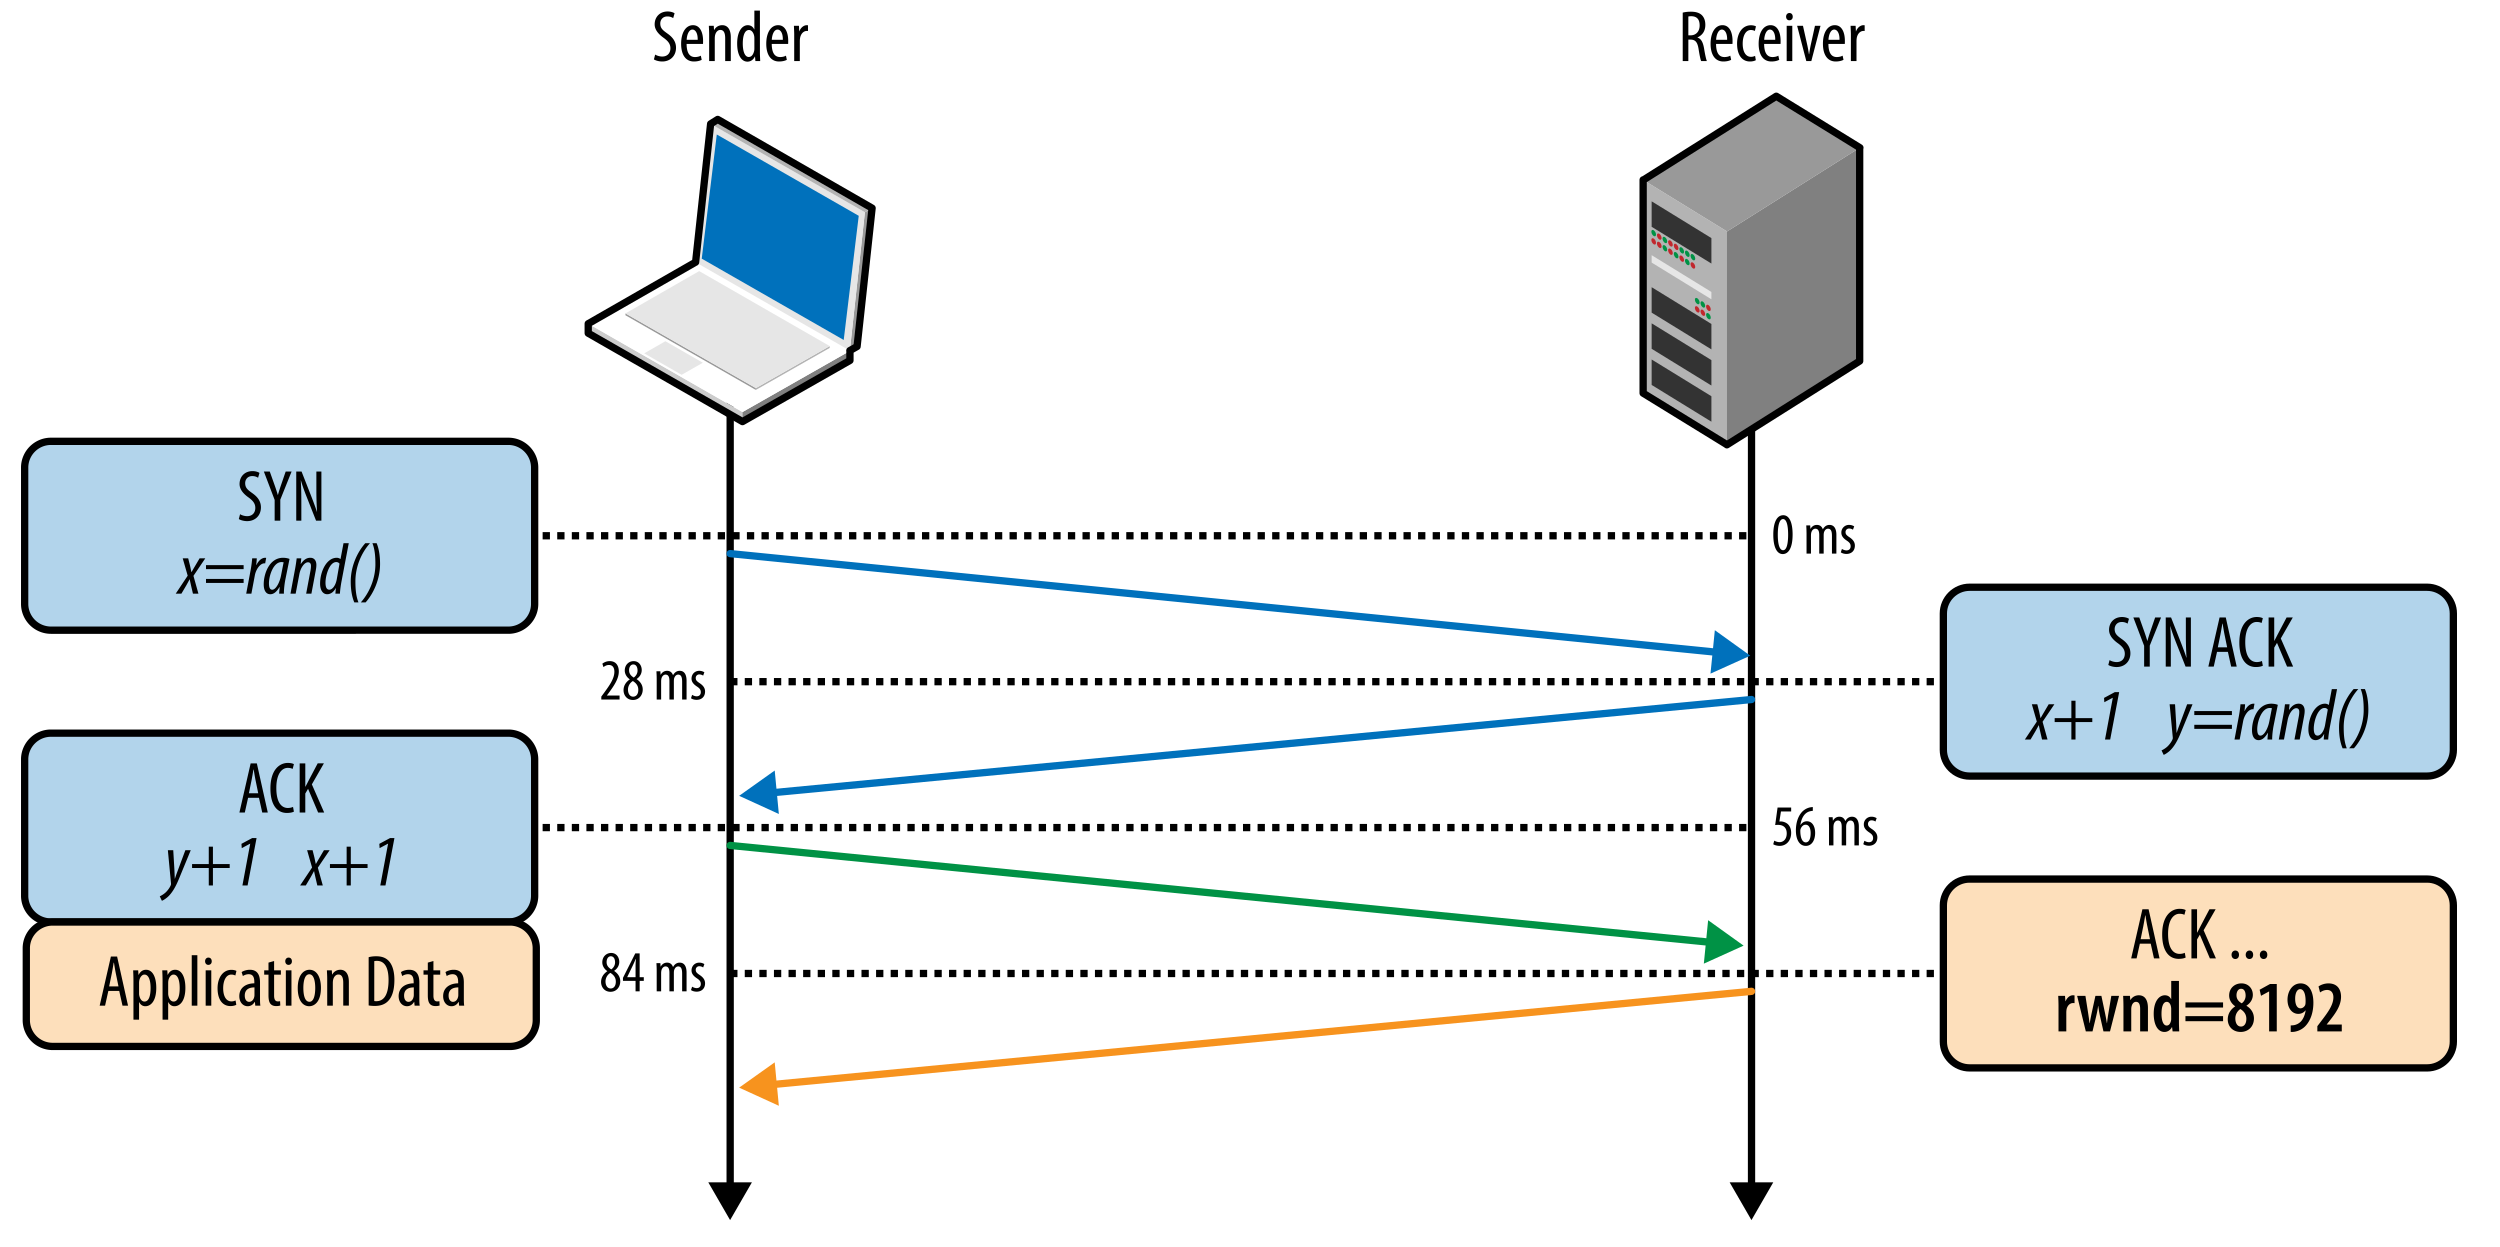 <svg xmlns="http://www.w3.org/2000/svg" viewBox="0 0 342.68 170.938"><path fill="none" stroke="#000" d="M100.086 43.499v119.439" stroke-linecap="round" stroke-linejoin="round"/><path d="M97.085 162.062l2.991 5.181 2.992-5.181z"/><path fill="none" stroke="#000" d="M240.085 43.499v119.439" stroke-linecap="round" stroke-linejoin="round"/><path d="M237.084 162.062l2.992 5.181 2.991-5.181z"/><path fill="#ccc" d="M101.774 56.478v1.309L80.629 45.674v-1.307z"/><path fill="gray" d="M101.774 56.478l14.73-8.379v1.309l-14.73 8.381z"/><path fill="#fff" d="M80.629 44.369l14.709-8.43 21.166 12.16-14.73 8.379z"/><path fill="#999" d="M118.553 29.092l.988-.563-2.06 18.966-.99.563zm-14.949 24.103v.254L85.731 43.212v-.253z"/><path fill="#b3b3b3" d="M103.604 53.195l10.123-5.759v.254l-10.123 5.761z"/><path fill="#e6e6e6" d="M85.731 42.96l10.107-5.8 17.889 10.276-10.123 5.759zm2.57 5.477l2.903-1.666 5.134 2.95-2.906 1.654zm30.252-19.345l-2.062 18.965-21.145-12.113 2.061-18.964z"/><path fill="#0071bc" d="M115.649 46.602L96.19 35.455l2.061-17.02 19.458 11.146-2.06 17.021z"/><path fill="#b3b3b3" d="M97.407 16.981l.971-.611 21.163 12.159-.988.563z"/><path fill="none" stroke="#000" d="M117.481 47.495l2.06-18.966L98.378 16.37l-.969.61h-.002l-2.061 18.963-.008-.004-14.707 8.429-.002-.001v1.307l21.145 12.113v.002l14.73-8.381v-1.309l-.013-.042v.001z" stroke-linecap="round" stroke-linejoin="round"/><path fill="#b3b3b3" d="M236.714 31.718v29.233l-11.485-7.059V24.653z"/><path fill="#333" d="M234.585 32.636v3.49l-8.19-5.037v-3.492zm0 11.769v3.487l-8.19-5.038v-3.488z"/><path fill="#e6e6e6" d="M234.585 40.019v1.007l-8.19-5.035v-1.013z"/><path fill="#333" d="M234.585 49.36v3.487l-8.19-5.035v-3.491zm0 4.953v3.49l-8.19-5.038v-3.489z"/><path fill="gray" d="M236.708 31.735l18.203-11.482v29.236l-18.203 11.482z"/><path fill="#999" d="M225.255 24.671l18.224-11.482 11.461 7.06-18.205 11.482z"/><path fill="#009245" d="M226.671 31.567c.18.105.318.365.318.582 0 .211-.141.303-.318.191a.744.744 0 0 1-.312-.582c-.001-.216.14-.298.312-.191"/><path fill="#c1272d" d="M227.44 32.042c.178.107.316.369.316.586 0 .211-.146.299-.318.191-.176-.105-.316-.367-.316-.582 0-.216.143-.304.318-.195"/><path fill="#009245" d="M228.208 32.507a.76.76 0 0 1 .316.582c0 .217-.145.303-.318.195-.178-.107-.316-.373-.316-.588 0-.211.14-.297.318-.189"/><path fill="#c1272d" d="M228.974 32.979c.176.107.314.367.314.584-.002.211-.143.299-.32.189-.172-.105-.314-.369-.314-.582-.001-.214.144-.302.32-.191m.775.475a.74.74 0 0 1 .316.584c0 .215-.141.303-.318.191a.755.755 0 0 1-.312-.582c0-.212.14-.3.314-.193"/><path fill="#009245" d="M230.517 33.933c.178.106.316.367.316.582 0 .215-.141.301-.318.193-.174-.105-.316-.367-.316-.584-.001-.213.142-.303.318-.191m.767.461a.75.75 0 0 1 .314.584c0 .219-.143.303-.314.193-.178-.107-.318-.369-.318-.584 0-.213.142-.301.318-.193m.768.474c.172.105.312.365.312.582s-.141.299-.318.191a.742.742 0 0 1-.312-.582c-.001-.216.142-.304.318-.191"/><path fill="#c1272d" d="M226.671 32.702c.18.105.318.369.318.584 0 .213-.141.297-.318.193a.746.746 0 0 1-.312-.586c-.001-.214.14-.298.312-.191m.769.475c.178.109.316.369.316.586 0 .213-.146.303-.318.193-.176-.109-.316-.373-.316-.586 0-.215.143-.299.318-.193"/><path fill="#009245" d="M228.208 33.642c.172.103.316.373.316.582 0 .217-.145.303-.318.197-.178-.109-.316-.371-.316-.588 0-.213.14-.299.318-.191"/><path fill="#c1272d" d="M228.974 34.114c.176.105.314.367.314.584-.002.211-.143.299-.32.193a.774.774 0 0 1-.314-.584c-.001-.216.144-.304.32-.193"/><path fill="#009245" d="M229.749 34.589a.742.742 0 0 1 .316.582c0 .217-.141.305-.318.197-.172-.107-.312-.371-.312-.584 0-.215.14-.303.314-.195"/><path fill="#c1272d" d="M230.517 35.063c.178.107.316.375.316.586 0 .217-.141.301-.318.195a.757.757 0 0 1-.316-.584c-.001-.214.142-.302.318-.197"/><path fill="#009245" d="M231.284 35.528a.763.763 0 0 1 .314.586c0 .217-.143.303-.314.191-.178-.104-.318-.367-.318-.582 0-.214.142-.302.318-.195"/><path fill="#c1272d" d="M232.052 35.999c.172.111.312.369.312.586s-.141.299-.318.195a.757.757 0 0 1-.312-.584c-.001-.218.142-.3.318-.197"/><path fill="#009245" d="M232.644 40.882c.178.107.32.367.32.586 0 .211-.145.299-.32.193a.762.762 0 0 1-.316-.586c-.001-.215.14-.301.316-.193m.769.463a.763.763 0 0 1 .312.586c0 .215-.141.299-.312.193a.742.742 0 0 1-.318-.584c0-.215.14-.299.318-.195"/><path fill="#c1272d" d="M234.177 41.817c.176.107.316.367.316.584 0 .211-.141.303-.318.193a.744.744 0 0 1-.314-.584c-.001-.214.142-.304.316-.193m-1.533.202c.178.105.32.367.32.586 0 .213-.145.299-.32.188-.178-.104-.316-.369-.316-.582-.001-.214.14-.304.316-.192m.769.462a.772.772 0 0 1 .312.582c0 .217-.141.305-.312.193-.18-.105-.318-.369-.318-.582 0-.216.14-.3.318-.193"/><path fill="#009245" d="M234.177 42.954c.176.103.316.365.316.582 0 .215-.141.303-.318.191a.731.731 0 0 1-.314-.582c-.001-.212.142-.3.316-.191"/><path fill="none" stroke="#000" d="M254.94 20.249l-11.462-7.06-18.223 11.482-.026-.018v29.239l11.479 7.059v.02l18.201-11.482v-29.22z" stroke-linecap="round" stroke-linejoin="round"/><path fill="none" stroke="#000" d="M66.38 73.438h173.705m-139.999 20H276.88m-176.794 40h193.627" stroke-dasharray="1 1"/><path fill="#b2d4eb" fill-rule="evenodd" d="M73.286 82.781c0 1.979-1.62 3.6-3.6 3.6H6.98a3.61 3.61 0 0 1-3.6-3.6V64.094c0-1.979 1.62-3.6 3.6-3.6h62.706c1.98 0 3.6 1.62 3.6 3.6v18.687z" clip-rule="evenodd"/><path fill="none" stroke="#000" d="M73.286 82.781c0 1.979-1.62 3.6-3.6 3.6H6.98a3.61 3.61 0 0 1-3.6-3.6V64.094c0-1.979 1.62-3.6 3.6-3.6h62.706c1.98 0 3.6 1.62 3.6 3.6v18.687z" stroke-linecap="round" stroke-linejoin="round"/><path fill="#b2d4eb" fill-rule="evenodd" d="M336.286 102.781c0 1.979-1.621 3.6-3.601 3.6h-62.706c-1.979 0-3.6-1.62-3.6-3.6V84.094c0-1.979 1.62-3.6 3.6-3.6h62.706c1.98 0 3.601 1.62 3.601 3.6v18.687z" clip-rule="evenodd"/><path fill="none" stroke="#000" d="M336.286 102.781c0 1.979-1.621 3.6-3.601 3.6h-62.706c-1.979 0-3.6-1.62-3.6-3.6V84.094c0-1.979 1.62-3.6 3.6-3.6h62.706c1.98 0 3.601 1.62 3.601 3.6v18.687z" stroke-linecap="round" stroke-linejoin="round"/><path fill="#fddfbb" fill-rule="evenodd" d="M336.286 142.78c0 1.98-1.62 3.6-3.6 3.6h-62.707c-1.979 0-3.6-1.62-3.6-3.6v-18.686c0-1.98 1.62-3.6 3.6-3.6h62.707c1.979 0 3.6 1.62 3.6 3.6v18.686z" clip-rule="evenodd"/><path fill="none" stroke="#000" d="M336.286 142.78c0 1.98-1.62 3.6-3.6 3.6h-62.707c-1.979 0-3.6-1.62-3.6-3.6v-18.686c0-1.98 1.62-3.6 3.6-3.6h62.707c1.979 0 3.6 1.62 3.6 3.6v18.686z" stroke-linecap="round" stroke-linejoin="round"/><path fill="none" stroke="#000" d="M66.38 113.438h173.705" stroke-dasharray="1 1"/><path fill="#b2d4eb" fill-rule="evenodd" d="M73.286 122.781c0 1.979-1.62 3.6-3.6 3.6H6.98a3.61 3.61 0 0 1-3.6-3.6v-18.687c0-1.979 1.62-3.6 3.6-3.6h62.706c1.98 0 3.6 1.62 3.6 3.6v18.687z" clip-rule="evenodd"/><path fill="none" stroke="#000" d="M73.286 122.781c0 1.979-1.62 3.6-3.6 3.6H6.98a3.61 3.61 0 0 1-3.6-3.6v-18.687c0-1.979 1.62-3.6 3.6-3.6h62.706c1.98 0 3.6 1.62 3.6 3.6v18.687z" stroke-linecap="round" stroke-linejoin="round"/><path fill="#fddfbb" fill-rule="evenodd" d="M73.51 139.837c0 1.98-1.62 3.6-3.6 3.6H7.205a3.61 3.61 0 0 1-3.6-3.6v-9.857c0-1.98 1.62-3.6 3.6-3.6H69.91c1.98 0 3.6 1.62 3.6 3.6v9.857z" clip-rule="evenodd"/><path fill="none" stroke="#000" d="M73.51 139.837c0 1.98-1.62 3.6-3.6 3.6H7.205a3.61 3.61 0 0 1-3.6-3.6v-9.857c0-1.98 1.62-3.6 3.6-3.6H69.91c1.98 0 3.6 1.62 3.6 3.6v9.857z" stroke-linecap="round" stroke-linejoin="round"/><path d="M245.716 73.277c0 1.895-.6 2.67-1.351 2.67-.808 0-1.296-.959-1.296-2.654 0-1.751.521-2.67 1.367-2.67.84 0 1.28.999 1.28 2.654zm-2.03.008c0 1.256.216 2.135.728 2.135.488 0 .688-.888.688-2.135 0-1.215-.199-2.135-.695-2.135s-.721.888-.721 2.135zm3.936-.271c0-.456-.024-.688-.032-1h.536l.031.48h.016c.168-.312.465-.544.872-.544.36 0 .663.176.808.592h.016c.104-.192.24-.344.385-.44a.93.93 0 0 1 .535-.151c.52 0 .928.384.928 1.367v2.566h-.607v-2.423c0-.504-.072-.991-.545-.991-.256 0-.479.216-.566.575a2.243 2.243 0 0 0-.024.353v2.486h-.608V73.35c0-.433-.08-.88-.535-.88-.248 0-.504.216-.576.624a2.213 2.213 0 0 0-.023.335v2.455h-.607v-2.87zm4.856 2.23c.137.088.376.2.624.2.352 0 .567-.216.567-.56 0-.296-.104-.496-.496-.76-.504-.328-.775-.656-.775-1.104a1.04 1.04 0 0 1 1.063-1.071c.304 0 .536.104.696.199l-.168.464a.913.913 0 0 0-.512-.168.474.474 0 0 0-.504.488c0 .264.096.407.479.672.448.287.8.64.8 1.175 0 .775-.527 1.151-1.16 1.151-.287 0-.6-.088-.768-.224l.154-.462zM82.422 95.884v-.399l.44-.6c.615-.855 1.351-1.831 1.351-2.807 0-.576-.256-.928-.744-.928-.376 0-.616.2-.751.288l-.152-.464a1.624 1.624 0 0 1 1.015-.352c.864 0 1.24.64 1.24 1.423 0 .976-.64 1.919-1.279 2.799l-.352.479v.016h1.735v.544h-2.503zm3.049-1.272c0-.728.432-1.191.855-1.487l-.008-.016c-.432-.296-.68-.752-.68-1.191 0-.8.568-1.295 1.215-1.295.744 0 1.111.623 1.111 1.223 0 .456-.216.896-.695 1.224v.024c.479.319.832.791.832 1.415 0 .808-.536 1.438-1.335 1.438-.864 0-1.295-.687-1.295-1.335zm2.022-.063c0-.6-.344-.936-.743-1.199a1.386 1.386 0 0 0-.672 1.159c0 .583.264.983.711.983.384 0 .704-.296.704-.943zm-1.263-2.671c0 .527.32.792.64.999.312-.224.52-.567.52-.959 0-.504-.208-.84-.584-.84-.344 0-.576.328-.576.8zm3.784 1.136c0-.456-.024-.688-.032-1h.536l.032.48h.016c.168-.312.464-.544.872-.544.36 0 .664.176.808.592h.016c.104-.192.24-.344.384-.44a.932.932 0 0 1 .536-.151c.52 0 .927.384.927 1.367v2.566h-.607v-2.423c0-.504-.072-.991-.544-.991-.256 0-.479.216-.567.575a2.37 2.37 0 0 0-.024.353v2.486h-.608V93.35c0-.433-.08-.88-.536-.88-.248 0-.504.216-.576.624a2.209 2.209 0 0 0-.024.335v2.455h-.608v-2.87zm4.856 2.23c.136.088.376.2.624.2.352 0 .567-.216.567-.56 0-.296-.104-.496-.496-.76-.504-.328-.775-.656-.775-1.104 0-.624.463-1.071 1.063-1.071.304 0 .536.104.696.199l-.168.464a.91.91 0 0 0-.512-.168.474.474 0 0 0-.503.488c0 .264.096.407.479.672.448.287.8.64.8 1.175 0 .775-.528 1.151-1.16 1.151-.288 0-.6-.088-.768-.224l.153-.462zm-12.479 39.368c0-.728.432-1.191.855-1.487l-.008-.016c-.432-.296-.68-.752-.68-1.191 0-.8.568-1.295 1.215-1.295.744 0 1.111.623 1.111 1.223 0 .456-.216.896-.695 1.224v.024c.479.319.832.791.832 1.415 0 .808-.536 1.438-1.335 1.438-.864 0-1.295-.687-1.295-1.335zm2.022-.063c0-.6-.344-.936-.743-1.199a1.386 1.386 0 0 0-.672 1.159c0 .583.264.983.711.983.384 0 .704-.296.704-.943zm-1.263-2.671c0 .527.32.792.64.999.312-.224.52-.567.52-.959 0-.504-.208-.84-.584-.84-.344 0-.576.328-.576.8zm3.968 4.006v-1.432h-1.727v-.415l1.687-3.351h.6v3.263h.568v.503h-.568v1.432h-.56zm0-1.935v-1.472c0-.359.024-.68.048-1.023h-.032c-.176.416-.288.664-.44.983l-.72 1.495v.017h1.144zm2.896-.935c0-.456-.024-.688-.032-1h.536l.032.48h.016c.168-.312.464-.544.872-.544.36 0 .664.176.808.592h.016c.104-.192.24-.344.384-.44a.932.932 0 0 1 .536-.151c.52 0 .927.384.927 1.367v2.566h-.607v-2.423c0-.504-.072-.991-.544-.991-.256 0-.479.216-.567.575a2.37 2.37 0 0 0-.024.353v2.486h-.608v-2.534c0-.433-.08-.88-.536-.88-.248 0-.504.216-.576.624a2.209 2.209 0 0 0-.024.335v2.455h-.608v-2.87zm4.856 2.23c.136.088.376.2.624.2.352 0 .567-.216.567-.56 0-.296-.104-.496-.496-.76-.504-.328-.775-.656-.775-1.104 0-.624.463-1.071 1.063-1.071.304 0 .536.104.696.199l-.168.464a.91.91 0 0 0-.512-.168.474.474 0 0 0-.503.488c0 .264.096.407.479.672.448.287.8.64.8 1.175 0 .775-.528 1.151-1.16 1.151-.288 0-.6-.088-.768-.224l.153-.462zM32.907 70.483c.23.15.63.27.97.27.699 0 1.119-.459 1.119-1.139 0-.62-.36-1-.89-1.399-.53-.37-1.269-.999-1.269-1.869 0-1.02.709-1.769 1.779-1.769.42 0 .79.13.95.249l-.19.66a1.41 1.41 0 0 0-.8-.229c-.66 0-.969.499-.969.959 0 .67.35.93.989 1.39.81.569 1.169 1.189 1.169 1.938 0 1.159-.819 1.889-1.889 1.889-.46 0-.95-.149-1.14-.289l.171-.661zm4.74.89v-2.849l-1.479-3.888h.81l.6 1.689c.17.47.35.999.5 1.519h.02c.14-.52.31-1.029.49-1.549l.57-1.659h.81l-1.549 3.858v2.878h-.772zm2.96 0v-6.736h.729l1.239 3.158c.28.72.63 1.619.86 2.349h.02c-.06-1.06-.09-1.929-.09-3.098v-2.409h.689v6.736h-.729l-1.279-3.238c-.27-.68-.56-1.449-.8-2.289h-.02c.06.899.08 1.76.08 3.198v2.329h-.699zm-14.81 5.163l.26 1.039c.07.33.12.6.18.84h.02c.17-.3.32-.561.47-.81l.629-1.069h.78l-1.619 2.398.68 2.438h-.75l-.25-1.069c-.06-.28-.12-.51-.19-.89h-.02c-.15.28-.29.54-.47.859l-.65 1.1h-.779l1.639-2.459-.68-2.378h.75zm2.44 1.478v-.55h5.157v.55h-5.157zm0 1.89v-.55h5.157v.55h-5.157zm5.511 1.469l.61-3.248c.12-.649.18-1.229.21-1.589h.629c-.01.26-.03.52-.08.909h.03c.3-.6.72-.989 1.209-.989.05 0 .09.01.13.01l-.14.76c-.02 0-.06-.01-.09-.01-.64 0-1.179.899-1.319 1.618l-.479 2.539h-.71zm4.519 0c.01-.27.04-.54.07-.92h-.02c-.479.82-.91 1-1.269 1-.56 0-.9-.49-.9-1.359 0-1.469.78-3.638 2.649-3.638.34 0 .689.069.889.159l-.56 2.769c-.13.65-.22 1.449-.21 1.989h-.649zm.609-4.298c-.09-.02-.19-.029-.3-.029-1.079 0-1.679 1.769-1.709 2.828-.01.609.11.959.45.959.49 0 1.01-.959 1.2-1.919l.359-1.839zm.941 4.298l.59-3.179c.14-.699.21-1.269.26-1.658h.63l-.08.77h.02c.39-.59.81-.85 1.299-.85.6 0 .83.47.83.979 0 .279-.04.51-.09.789l-.59 3.148h-.72l.59-3.139c.04-.22.07-.419.07-.669 0-.29-.12-.49-.42-.49-.45 0-.989.689-1.169 1.609l-.51 2.688h-.71zm7.988-6.916l-.99 5.217c-.1.53-.2 1.239-.22 1.699h-.62l.06-.76h-.02c-.24.5-.69.84-1.16.84-.609 0-.979-.569-.979-1.449 0-1.649.87-3.548 2.289-3.548.19 0 .39.08.51.18l.41-2.179h.72zm-1.269 2.808a.523.523 0 0 0-.45-.22c-.93 0-1.469 1.828-1.469 2.818 0 .569.13.969.53.969.35 0 .819-.439 1.009-1.398l.38-2.169zm4.179-2.808c-1.199 1.339-1.999 3.258-1.999 5.217 0 1.159.1 2.089.42 2.898h-.57c-.35-.81-.49-1.849-.49-2.849 0-2.108.899-4.037 1.999-5.267h.64zm-1.258 8.115c1.189-1.339 1.999-3.269 1.999-5.227 0-1.16-.09-2.089-.41-2.889h.58c.34.81.47 1.849.47 2.838 0 2.109-.89 4.048-1.979 5.277h-.66zM89.805 7.48c.23.15.63.27.97.27.699 0 1.119-.459 1.119-1.139 0-.62-.36-1-.89-1.399-.529-.37-1.269-.999-1.269-1.869 0-1.02.709-1.769 1.779-1.769.42 0 .79.13.95.249l-.19.66a1.41 1.41 0 0 0-.8-.229c-.66 0-.969.499-.969.959 0 .67.35.93.989 1.39.81.569 1.169 1.189 1.169 1.938 0 1.159-.819 1.889-1.889 1.889-.46 0-.95-.149-1.14-.289l.171-.661zm4.31-1.459c.01 1.479.589 1.799 1.149 1.799.33 0 .609-.08.799-.189l.12.569c-.27.15-.68.229-1.06.229-1.159 0-1.759-.949-1.759-2.429 0-1.568.66-2.548 1.629-2.548.989 0 1.379 1.039 1.379 2.139 0 .18 0 .31-.01.43h-2.247zm1.519-.569c.02-.97-.35-1.399-.72-1.399-.5 0-.759.739-.79 1.399h1.51zm1.571-.67c0-.569-.03-.859-.04-1.249h.67l.04.579h.02c.209-.39.6-.659 1.109-.659.669 0 1.169.499 1.169 1.669V8.37h-.77V5.252c0-.569-.11-1.149-.669-1.149-.32 0-.63.27-.729.789-.02.12-.03.271-.03.431V8.37h-.77V4.782zm6.958-3.328v5.757c0 .33.03.879.04 1.159h-.66l-.05-.609h-.03c-.16.35-.5.689-1.009.689-.82 0-1.41-.89-1.41-2.479 0-1.72.71-2.519 1.459-2.519.35 0 .689.17.879.579h.02V1.454h.761zm-.76 3.918c0-.101 0-.21-.01-.32-.05-.5-.35-.939-.72-.939-.64 0-.859.89-.859 1.859 0 1.02.26 1.839.819 1.839.24 0 .57-.13.74-.83.02-.09.03-.199.03-.319v-1.29zm2.381.649c.01 1.479.589 1.799 1.149 1.799.33 0 .609-.08.799-.189l.12.569c-.27.15-.68.229-1.06.229-1.159 0-1.759-.949-1.759-2.429 0-1.568.66-2.548 1.629-2.548.989 0 1.379 1.039 1.379 2.139 0 .18 0 .31-.01.43h-2.247zm1.519-.569c.02-.97-.35-1.399-.72-1.399-.5 0-.76.739-.79 1.399h1.51zm1.561-.67c0-.41-.03-.89-.04-1.249h.689l.04.759h.02c.16-.459.57-.839 1.02-.839.06 0 .11.01.16.01v.789c-.05-.01-.1-.01-.16-.01-.49 0-.85.45-.93 1.01-.02.13-.03.279-.03.439V8.37h-.77V4.782zm121.79-3.049c.33-.09.729-.13 1.109-.13.67 0 1.169.141 1.519.48.33.34.471.789.471 1.319 0 .859-.4 1.419-1.08 1.729v.021c.5.149.76.629.91 1.509.15.93.289 1.499.379 1.709h-.779c-.1-.2-.229-.84-.359-1.669-.15-.92-.439-1.27-1.1-1.27h-.3V8.37h-.77V1.733zm.77 3.109h.319c.74 0 1.23-.539 1.23-1.349 0-.78-.32-1.26-1.15-1.27-.149 0-.299.01-.399.04v2.579zm3.8 1.179c.01 1.479.59 1.799 1.15 1.799.329 0 .609-.08.799-.189l.12.569c-.271.15-.68.229-1.06.229-1.159 0-1.76-.949-1.76-2.429 0-1.568.66-2.548 1.63-2.548.989 0 1.38 1.039 1.38 2.139 0 .18 0 .31-.011.43h-2.248zm1.519-.569c.02-.97-.35-1.399-.72-1.399-.499 0-.759.739-.79 1.399h1.51zm3.93 2.798c-.17.101-.46.18-.8.18-1.06 0-1.769-.85-1.769-2.448 0-1.39.699-2.519 1.908-2.519.26 0 .54.07.68.149l-.149.63a1.26 1.26 0 0 0-.55-.13c-.77 0-1.119.92-1.119 1.869 0 1.129.43 1.809 1.139 1.809.211 0 .381-.05.561-.13l.099.59zm1.14-2.229c.01 1.479.59 1.799 1.15 1.799.329 0 .609-.08.799-.189l.12.569c-.271.15-.68.229-1.06.229-1.159 0-1.76-.949-1.76-2.429 0-1.568.66-2.548 1.63-2.548.989 0 1.38 1.039 1.38 2.139 0 .18 0 .31-.011.43h-2.248zm1.52-.569c.02-.97-.35-1.399-.72-1.399-.499 0-.759.739-.79 1.399h1.51zm2.4-3.169c.01.3-.18.5-.47.5-.25 0-.439-.2-.439-.5s.2-.499.45-.499c.28 0 .459.199.459.499zm-.83 6.087V3.533h.77V8.37h-.77zm2.231-4.837l.609 2.718c.07.33.15.76.21 1.18h.03c.05-.399.13-.81.199-1.18l.6-2.718h.76l-1.26 4.837h-.689l-1.259-4.837h.8zm3.49 2.488c.01 1.479.589 1.799 1.148 1.799.33 0 .609-.08.8-.189l.12.569c-.27.15-.68.229-1.06.229-1.159 0-1.759-.949-1.759-2.429 0-1.568.659-2.548 1.629-2.548.989 0 1.379 1.039 1.379 2.139 0 .18 0 .31-.01.43h-2.247zm1.519-.569c.021-.97-.351-1.399-.72-1.399-.5 0-.76.739-.789 1.399h1.509zm1.561-.67c0-.41-.031-.89-.041-1.249h.689l.041.759h.02c.16-.459.57-.839 1.02-.839.061 0 .109.01.16.01v.789c-.051-.01-.1-.01-.16-.01-.49 0-.85.45-.93 1.01-.02.13-.029.279-.029.439V8.37h-.77V4.782zm35.459 85.701c.229.15.629.27.969.27.699 0 1.119-.459 1.119-1.139 0-.62-.359-1-.889-1.399-.529-.37-1.27-.999-1.27-1.869 0-1.02.709-1.769 1.779-1.769.42 0 .789.13.949.249l-.189.66a1.41 1.41 0 0 0-.801-.229c-.659 0-.969.499-.969.959 0 .67.35.93.989 1.39.81.569 1.169 1.189 1.169 1.938 0 1.159-.818 1.889-1.889 1.889-.459 0-.949-.149-1.139-.289l.172-.661zm4.738.89v-2.849l-1.479-3.888h.81l.6 1.689c.17.47.35.999.499 1.519h.021c.14-.52.31-1.029.489-1.549l.57-1.659h.81l-1.55 3.858v2.878h-.77zm2.961 0v-6.736h.729l1.239 3.158c.28.72.63 1.619.859 2.349h.021a50.662 50.662 0 0 1-.091-3.098v-2.409h.69v6.736h-.729l-1.279-3.238c-.27-.68-.561-1.449-.8-2.289h-.021c.061.899.08 1.76.08 3.198v2.329h-.698zm7.03-2.019l-.449 2.019h-.74l1.539-6.736h.85l1.5 6.736h-.76l-.45-2.019h-1.49zm1.388-.62l-.35-1.709c-.1-.479-.189-1.039-.27-1.539h-.04c-.079.51-.18 1.089-.27 1.539l-.351 1.709h1.281zm4.891 2.518c-.21.11-.539.18-.959.18-1.32 0-2.26-1.059-2.26-3.348 0-2.658 1.32-3.508 2.379-3.508.41 0 .699.08.84.17l-.17.649c-.16-.07-.33-.14-.68-.14-.72 0-1.559.699-1.559 2.758 0 2.06.76 2.738 1.578 2.738.291 0 .551-.069.71-.149l.121.65zm.791-6.616h.77v3.198h.021c.149-.28.29-.55.42-.81l1.259-2.389h.85l-1.648 2.879 1.689 3.857h-.83l-1.379-3.248-.381.649v2.599h-.77v-6.735zm-31.705 11.9l.26 1.039c.07.33.121.6.181.84h.021c.17-.3.319-.561.469-.81l.63-1.069h.78l-1.619 2.398.68 2.438h-.75l-.25-1.069c-.061-.28-.12-.51-.189-.89h-.021c-.149.28-.29.54-.47.859l-.65 1.1h-.779l1.64-2.459-.68-2.378h.747zm5.239-.481v2.379h2.298v.54h-2.298v2.398h-.569v-2.398h-2.289v-.54h2.289v-2.379h.569zm5.11-.409h-.02l-1.141.609-.039-.59 1.469-.789h.6l-1.229 6.496h-.71l1.07-5.726zm8.53.89l.16 2.708c.02.439.029.72.05 1.199h.021c.129-.42.27-.789.43-1.219l.999-2.688h.739l-1.619 3.928c-.439 1.079-.949 1.979-1.589 2.528-.29.24-.569.42-.749.479l-.291-.609c.211-.1.471-.25.721-.46.299-.25.629-.689.779-1.049.04-.101.05-.17.04-.271l-.431-4.547h.74zm2.64 1.478v-.55h5.156v.55h-5.156zm0 1.89v-.55h5.156v.55h-5.156zm5.51 1.469l.609-3.248c.121-.649.18-1.229.211-1.589h.629c-.01.26-.029.52-.08.909h.03c.3-.6.72-.989 1.21-.989.049 0 .09.01.129.01l-.14.76c-.021 0-.06-.01-.09-.01-.64 0-1.179.899-1.319 1.618l-.479 2.539h-.71zm4.52 0c.01-.27.039-.54.069-.92h-.021c-.479.82-.908 1-1.269 1-.56 0-.899-.49-.899-1.359 0-1.469.779-3.638 2.648-3.638.34 0 .689.069.889.159l-.559 2.769c-.131.65-.221 1.449-.211 1.989h-.647zm.609-4.298a1.385 1.385 0 0 0-.301-.029c-1.078 0-1.678 1.769-1.709 2.828-.01.609.11.959.45.959.489 0 1.01-.959 1.2-1.919l.36-1.839zm.941 4.298l.59-3.179c.14-.699.209-1.269.26-1.658h.629l-.08.77h.021c.39-.59.81-.85 1.3-.85.6 0 .829.47.829.979 0 .279-.04.51-.09.789l-.59 3.148h-.72l.59-3.139c.04-.22.07-.419.07-.669 0-.29-.121-.49-.42-.49-.45 0-.99.689-1.17 1.609l-.51 2.688h-.709zm7.988-6.916l-.989 5.217c-.1.53-.2 1.239-.221 1.699h-.619l.061-.76h-.021c-.239.5-.69.84-1.159.84-.609 0-.98-.569-.98-1.449 0-1.649.87-3.548 2.289-3.548.19 0 .391.08.51.18l.41-2.179h.719zm-1.27 2.808a.521.521 0 0 0-.45-.22c-.93 0-1.469 1.828-1.469 2.818 0 .569.13.969.529.969.35 0 .82-.439 1.01-1.398l.38-2.169zm4.18-2.808c-1.199 1.339-1.999 3.258-1.999 5.217 0 1.159.1 2.089.42 2.898h-.57c-.35-.81-.489-1.849-.489-2.849 0-2.108.899-4.037 1.999-5.267h.639zm-1.259 8.115c1.189-1.339 2-3.269 2-5.227 0-1.16-.09-2.089-.41-2.889h.58c.34.81.469 1.849.469 2.838 0 2.109-.889 4.048-1.979 5.277h-.66zm-28.683 26.782l-.449 2.019h-.74l1.539-6.736h.85l1.5 6.736h-.76l-.449-2.019h-1.491zm1.389-.62l-.35-1.709c-.101-.479-.19-1.039-.271-1.539h-.039c-.08.51-.18 1.089-.27 1.539l-.351 1.709h1.281zm4.89 2.518c-.209.11-.539.18-.959.18-1.319 0-2.259-1.059-2.259-3.348 0-2.658 1.319-3.508 2.379-3.508.409 0 .699.08.839.17l-.17.649c-.16-.07-.33-.14-.68-.14-.719 0-1.559.699-1.559 2.758 0 2.06.76 2.738 1.579 2.738.29 0 .55-.069.71-.149l.12.65zm.792-6.616h.77v3.198h.021c.149-.28.289-.55.42-.81l1.259-2.389h.85l-1.649 2.879 1.689 3.857h-.83l-1.379-3.248-.38.649v2.599h-.77v-6.735zm5.5 6.237c0-.34.229-.579.51-.579.31 0 .51.229.51.579s-.19.58-.51.58c-.29 0-.51-.231-.51-.58zm1.94 0c0-.34.229-.579.51-.579.309 0 .51.229.51.579s-.19.58-.51.58c-.291 0-.51-.231-.51-.58zm1.94 0c0-.34.23-.579.51-.579.31 0 .51.229.51.579s-.189.58-.51.58c-.291 0-.51-.231-.51-.58zm-27.6 7.002c0-.45-.021-.96-.041-1.369h.93l.061.729h.029c.19-.49.59-.81.99-.81.1 0 .16.01.229.02v1.06c-.069-.01-.14-.01-.229-.01-.37 0-.74.31-.859.84a2.575 2.575 0 0 0-.041.46v2.578h-1.068v-3.498zm3.69-1.37l.35 2.229c.08.52.16 1.029.209 1.51h.031c.08-.48.189-1.03.289-1.489l.49-2.249h.819l.46 2.188c.119.55.209 1.04.289 1.55h.021c.05-.48.13-.99.22-1.529l.37-2.209h1.06l-1.24 4.867h-.898l-.45-1.989c-.11-.47-.19-.939-.26-1.499h-.021c-.07.57-.18 1.05-.289 1.51l-.48 1.979h-.919l-1.189-4.867h1.138zm5.21 1.37c0-.55-.021-.939-.04-1.369h.93l.05.569h.021c.229-.39.639-.649 1.148-.649.82 0 1.25.63 1.25 1.759v3.188h-1.07v-3.088c0-.49-.1-.96-.568-.96-.261 0-.5.2-.601.6-.03.1-.05.26-.05.439v3.009h-1.069v-3.498zm7.608-3.418v5.597c0 .399.02.949.039 1.319h-.909l-.069-.58h-.03c-.16.351-.54.66-1.01.66-.949 0-1.479-1.029-1.479-2.499 0-1.709.74-2.528 1.529-2.528.4 0 .689.189.85.529h.021v-2.498h1.058zm-1.06 3.907c0-.09 0-.199-.021-.3-.039-.39-.26-.739-.58-.739-.539 0-.729.77-.729 1.64 0 .979.26 1.608.709 1.608.2 0 .45-.1.58-.609a.957.957 0 0 0 .04-.31v-1.29zm1.952-.26v-.699h5.157v.699h-5.157zm0 1.879v-.699h5.157v.699h-5.157zm7.688-5.187c.93 0 1.549.699 1.549 1.569 0 .489-.219 1.059-.869 1.479v.03c.6.359 1.02.949 1.02 1.729 0 1.119-.789 1.849-1.818 1.849-1.1 0-1.77-.77-1.77-1.719 0-.86.49-1.439 1.02-1.789l-.01-.021c-.54-.37-.82-.93-.82-1.459 0-1.039.78-1.669 1.689-1.669h.009zm-.08 5.917c.44 0 .74-.391.74-1.06 0-.68-.4-1.08-.82-1.34-.419.271-.689.75-.689 1.279 0 .64.271 1.12.76 1.12h.009zm.02-5.177c-.399 0-.63.4-.63.89 0 .55.32.869.71 1.1.329-.21.54-.62.54-1.05 0-.529-.19-.939-.609-.939h-.011zm3.841.37h-.021l-1.089.59-.19-.83 1.429-.789h.92v6.496h-1.049v-5.467zm2.96 4.647c.21 0 .351-.01.54-.05.289-.07.59-.221.819-.45.319-.319.579-.85.689-1.549h-.03a1.22 1.22 0 0 1-.979.47c-.83 0-1.479-.75-1.479-1.939 0-1.139.659-2.238 1.799-2.238 1.169 0 1.749 1.129 1.749 2.639 0 1.389-.41 2.408-.979 3.078-.39.47-.949.789-1.56.899-.199.04-.389.04-.569.04v-.9zm1.29-4.968c-.351 0-.69.43-.68 1.359.01.779.27 1.27.729 1.27.271 0 .52-.19.641-.439.039-.12.06-.24.06-.57 0-1.089-.31-1.619-.739-1.619h-.011zm2.361 5.788v-.71l.6-.789c.81-1.069 1.599-2.109 1.599-3.168 0-.61-.299-1.01-.869-1.01-.439 0-.76.21-.959.34l-.21-.819c.26-.19.77-.42 1.358-.42 1.27 0 1.729.879 1.729 1.839 0 1.219-.779 2.289-1.549 3.258l-.409.52v.021h2.059v.939h-3.349zm-72.126-30.143h-1.399l-.216 1.383c.064-.016.12-.016.191-.016.28 0 .712.12.992.392.271.272.432.655.432 1.184 0 1.031-.647 1.774-1.575 1.774-.312 0-.672-.088-.88-.224l.137-.495c.16.096.439.207.727.207.528 0 .984-.407.984-1.199 0-.823-.504-1.167-1.176-1.167-.191 0-.312.008-.408.024l.328-2.407h1.863v.544zm2.968-.087a2.626 2.626 0 0 0-.369.056c-.863.208-1.207 1.071-1.334 1.871h.023c.199-.296.488-.496.879-.496.664 0 1.12.608 1.12 1.6 0 .983-.448 1.774-1.279 1.774-.903 0-1.359-.919-1.359-2.11 0-1.008.264-1.791.671-2.343a2.143 2.143 0 0 1 1.256-.823c.168-.032.304-.04.393-.048v.519zm-.297 3.078c0-.783-.271-1.176-.695-1.176-.256 0-.52.177-.672.561a.851.851 0 0 0-.048.312c.009 1.063.336 1.551.752 1.551.352-.001.663-.345.663-1.248zm2.514-1.207c0-.456-.024-.688-.032-1h.536l.031.48h.016c.168-.312.465-.544.872-.544.36 0 .663.176.808.592h.016c.104-.192.24-.344.385-.44a.93.93 0 0 1 .535-.151c.52 0 .928.384.928 1.367v2.566h-.607v-2.423c0-.504-.072-.991-.545-.991-.256 0-.479.216-.566.575a2.243 2.243 0 0 0-.024.353v2.486h-.608v-2.534c0-.433-.08-.88-.535-.88-.248 0-.504.216-.576.624a2.213 2.213 0 0 0-.023.335v2.455h-.607v-2.87zm4.856 2.23c.137.088.376.2.624.2.352 0 .567-.216.567-.56 0-.296-.104-.496-.496-.76-.504-.328-.775-.656-.775-1.104a1.04 1.04 0 0 1 1.063-1.071c.304 0 .536.104.696.199l-.168.464a.913.913 0 0 0-.512-.168.474.474 0 0 0-.504.488c0 .264.096.407.479.672.448.287.8.64.8 1.175 0 .775-.527 1.151-1.16 1.151-.287 0-.6-.088-.768-.224l.154-.462zm-221.551-5.89l-.45 2.019h-.74l1.54-6.736h.849l1.5 6.736h-.76l-.45-2.019h-1.489zm1.389-.62l-.35-1.709c-.1-.479-.19-1.039-.27-1.539h-.04c-.08.51-.18 1.089-.27 1.539l-.35 1.709h1.28zm4.89 2.518c-.21.11-.54.18-.959.18-1.319 0-2.259-1.059-2.259-3.348 0-2.658 1.319-3.508 2.379-3.508.41 0 .699.08.839.17l-.17.649c-.16-.07-.33-.14-.68-.14-.72 0-1.559.699-1.559 2.758 0 2.06.76 2.738 1.579 2.738.29 0 .55-.069.709-.149l.121.65zm.792-6.616h.77v3.198h.02c.15-.28.29-.55.42-.81l1.259-2.389h.85l-1.649 2.879 1.689 3.857h-.83l-1.379-3.248-.38.649v2.599h-.77v-6.735zm-17.33 11.9l.16 2.708c.02.439.03.72.05 1.199h.02c.13-.42.27-.789.43-1.219l1-2.688h.74l-1.619 3.928c-.44 1.079-.95 1.979-1.589 2.528-.29.24-.57.42-.75.479l-.29-.609c.21-.1.47-.25.72-.46.3-.25.63-.689.78-1.049.04-.101.05-.17.04-.271l-.43-4.547h.738zm5.439-.481v2.379h2.298v.54h-2.298v2.398h-.57v-2.398h-2.289v-.54h2.289v-2.379h.57zm5.11-.409h-.02l-1.14.609-.04-.59 1.469-.789h.6l-1.229 6.496h-.709l1.069-5.726zm8.549.89l.26 1.039c.07.33.12.6.18.84h.02c.17-.3.32-.561.47-.81l.629-1.069h.78l-1.619 2.398.68 2.438h-.75l-.25-1.069c-.06-.28-.12-.51-.19-.89h-.02c-.15.28-.29.54-.47.859l-.65 1.1h-.779l1.639-2.459-.68-2.378h.75zm5.239-.481v2.379h2.298v.54h-2.298v2.398h-.57v-2.398h-2.289v-.54h2.289v-2.379h.57zm5.11-.409h-.02l-1.14.609-.04-.59 1.469-.789h.6l-1.229 6.496h-.709l1.069-5.726zm-38.343 20.18l-.45 2.019h-.74l1.539-6.736h.85l1.5 6.736h-.76l-.45-2.019h-1.489zm1.389-.62l-.35-1.709c-.1-.479-.19-1.039-.27-1.539h-.04c-.08.51-.18 1.089-.27 1.539l-.35 1.709h1.28zm2.052-.69c0-.739-.03-1.169-.04-1.509h.689l.04.619h.02c.26-.52.64-.699 1.02-.699.839 0 1.399.899 1.399 2.488 0 1.789-.74 2.509-1.5 2.509-.45 0-.709-.29-.839-.56h-.02v2.398h-.77v-5.246zm.77 1.549c0 .15 0 .29.03.4.15.689.5.819.71.819.64 0 .839-.88.839-1.859 0-.999-.24-1.839-.85-1.839-.35 0-.66.439-.709.88-.02.12-.02.239-.02.369v1.23zm3.22-1.549c0-.739-.03-1.169-.04-1.509h.689l.04.619h.02c.26-.52.64-.699 1.02-.699.839 0 1.399.899 1.399 2.488 0 1.789-.74 2.509-1.5 2.509-.45 0-.709-.29-.839-.56h-.02v2.398h-.77v-5.246zm.769 1.549c0 .15 0 .29.03.4.15.689.5.819.71.819.64 0 .839-.88.839-1.859 0-.999-.24-1.839-.85-1.839-.35 0-.66.439-.709.88-.02.12-.02.239-.02.369v1.23zm3.23-5.137h.77v6.916h-.77v-6.916zm2.74.829c.01.3-.18.5-.47.5-.25 0-.439-.2-.439-.5s.2-.499.45-.499c.279 0 .459.2.459.499zm-.83 6.087v-4.837h.77v4.837h-.77zm4.199-.12c-.17.101-.46.18-.8.18-1.059 0-1.769-.85-1.769-2.448 0-1.39.7-2.519 1.909-2.519.26 0 .54.07.68.149l-.15.63c-.1-.05-.3-.13-.55-.13-.77 0-1.119.92-1.119 1.869 0 1.129.43 1.809 1.139 1.809.21 0 .38-.05.56-.13l.1.59zm2.6.12l-.05-.51h-.03c-.21.37-.55.59-.959.59-.649 0-1.149-.55-1.149-1.379 0-1.21.97-1.749 2.059-1.76v-.149c0-.649-.16-1.1-.77-1.1-.3 0-.57.1-.8.25l-.17-.54c.2-.149.65-.319 1.129-.319.97 0 1.389.64 1.389 1.729v2.089c0 .37 0 .79.05 1.1h-.699zm-.11-2.499c-.4 0-1.33.07-1.33 1.12 0 .629.32.859.59.859.34 0 .63-.25.72-.729.02-.09.02-.19.02-.271v-.979zm2.691-3.617v1.279h.93v.589h-.93v2.869c0 .629.23.799.51.799.12 0 .22-.01.31-.029l.03.59c-.14.05-.32.079-.569.079-.3 0-.57-.079-.76-.289-.19-.221-.29-.55-.29-1.22v-2.799h-.589v-.589h.589v-1.06l.769-.219zm2.44.029c.01.3-.18.5-.47.5-.25 0-.439-.2-.439-.5s.2-.499.45-.499c.279 0 .459.2.459.499zm-.83 6.087v-4.837h.77v4.837h-.77zm4.809-2.419c0 1.869-.87 2.499-1.609 2.499-.87 0-1.569-.79-1.569-2.488 0-1.77.79-2.509 1.619-2.509.859 0 1.559.81 1.559 2.498zm-2.409 0c0 .8.14 1.89.839 1.89.66 0 .79-1.14.79-1.89 0-.739-.13-1.879-.81-1.879-.689 0-.819 1.14-.819 1.879zm3.27-1.169c0-.569-.03-.859-.04-1.249h.67l.04.579h.02c.209-.39.6-.659 1.109-.659.669 0 1.169.499 1.169 1.669v3.248h-.77v-3.118c0-.569-.11-1.149-.669-1.149-.32 0-.63.27-.729.789-.02.12-.03.271-.03.431v3.048h-.77v-3.589zm5.68-3.048c.3-.09.65-.13 1.04-.13.709 0 1.209.181 1.579.51.52.45.91 1.319.91 2.729 0 1.539-.38 2.379-.81 2.839-.44.5-1.08.729-1.859.729-.31 0-.629-.021-.859-.07v-6.607zm.769 6.006c.11.021.22.021.29.021.85 0 1.669-.61 1.669-2.898 0-1.699-.52-2.629-1.599-2.629-.12 0-.26.01-.36.04v5.466zm5.53.63l-.05-.51h-.03c-.21.37-.55.59-.959.59-.649 0-1.149-.55-1.149-1.379 0-1.21.97-1.749 2.059-1.76v-.149c0-.649-.16-1.1-.77-1.1-.3 0-.57.1-.8.25l-.17-.54c.2-.149.65-.319 1.129-.319.97 0 1.389.64 1.389 1.729v2.089c0 .37 0 .79.05 1.1h-.699zm-.11-2.499c-.4 0-1.33.07-1.33 1.12 0 .629.32.859.59.859.34 0 .63-.25.72-.729.02-.09.02-.19.02-.271v-.979zm2.69-3.617v1.279h.93v.589h-.93v2.869c0 .629.23.799.51.799.12 0 .22-.01.31-.029l.03.59c-.14.05-.32.079-.57.079-.3 0-.569-.079-.759-.289-.19-.221-.29-.55-.29-1.22v-2.799h-.589v-.589h.589v-1.06l.769-.219zm3.52 6.116l-.05-.51h-.03c-.21.37-.55.59-.959.59-.649 0-1.149-.55-1.149-1.379 0-1.21.97-1.749 2.059-1.76v-.149c0-.649-.16-1.1-.77-1.1-.3 0-.57.1-.8.25l-.17-.54c.2-.149.65-.319 1.129-.319.97 0 1.389.64 1.389 1.729v2.089c0 .37 0 .79.05 1.1h-.699zm-.11-2.499c-.4 0-1.33.07-1.33 1.12 0 .629.32.859.59.859.34 0 .63-.25.72-.729.02-.09.02-.19.02-.271v-.979z"/><path fill="none" stroke="#0071bc" d="M100.086 75.884L235.63 89.438" stroke-linecap="round" stroke-linejoin="round"/><path fill="#0071bc" d="M234.46 92.336l5.454-2.461-4.858-3.492z"/><path fill="none" stroke="#0071bc" d="M240.085 95.884l-134.481 12.804" stroke-linecap="round" stroke-linejoin="round"/><path fill="#0071bc" d="M106.191 105.617l-4.875 3.469 5.442 2.487z"/><path fill="none" stroke="#f7931e" d="M240.085 135.884l-134.481 12.804" stroke-linecap="round" stroke-linejoin="round"/><path fill="#f7931e" d="M106.191 145.617l-4.875 3.469 5.442 2.487z"/><path fill="none" stroke="#009245" d="M100.086 115.884l134.628 13.304" stroke-linecap="round" stroke-linejoin="round"/><path fill="#009245" d="M233.548 132.088l5.45-2.468-4.862-3.486z"/></svg>